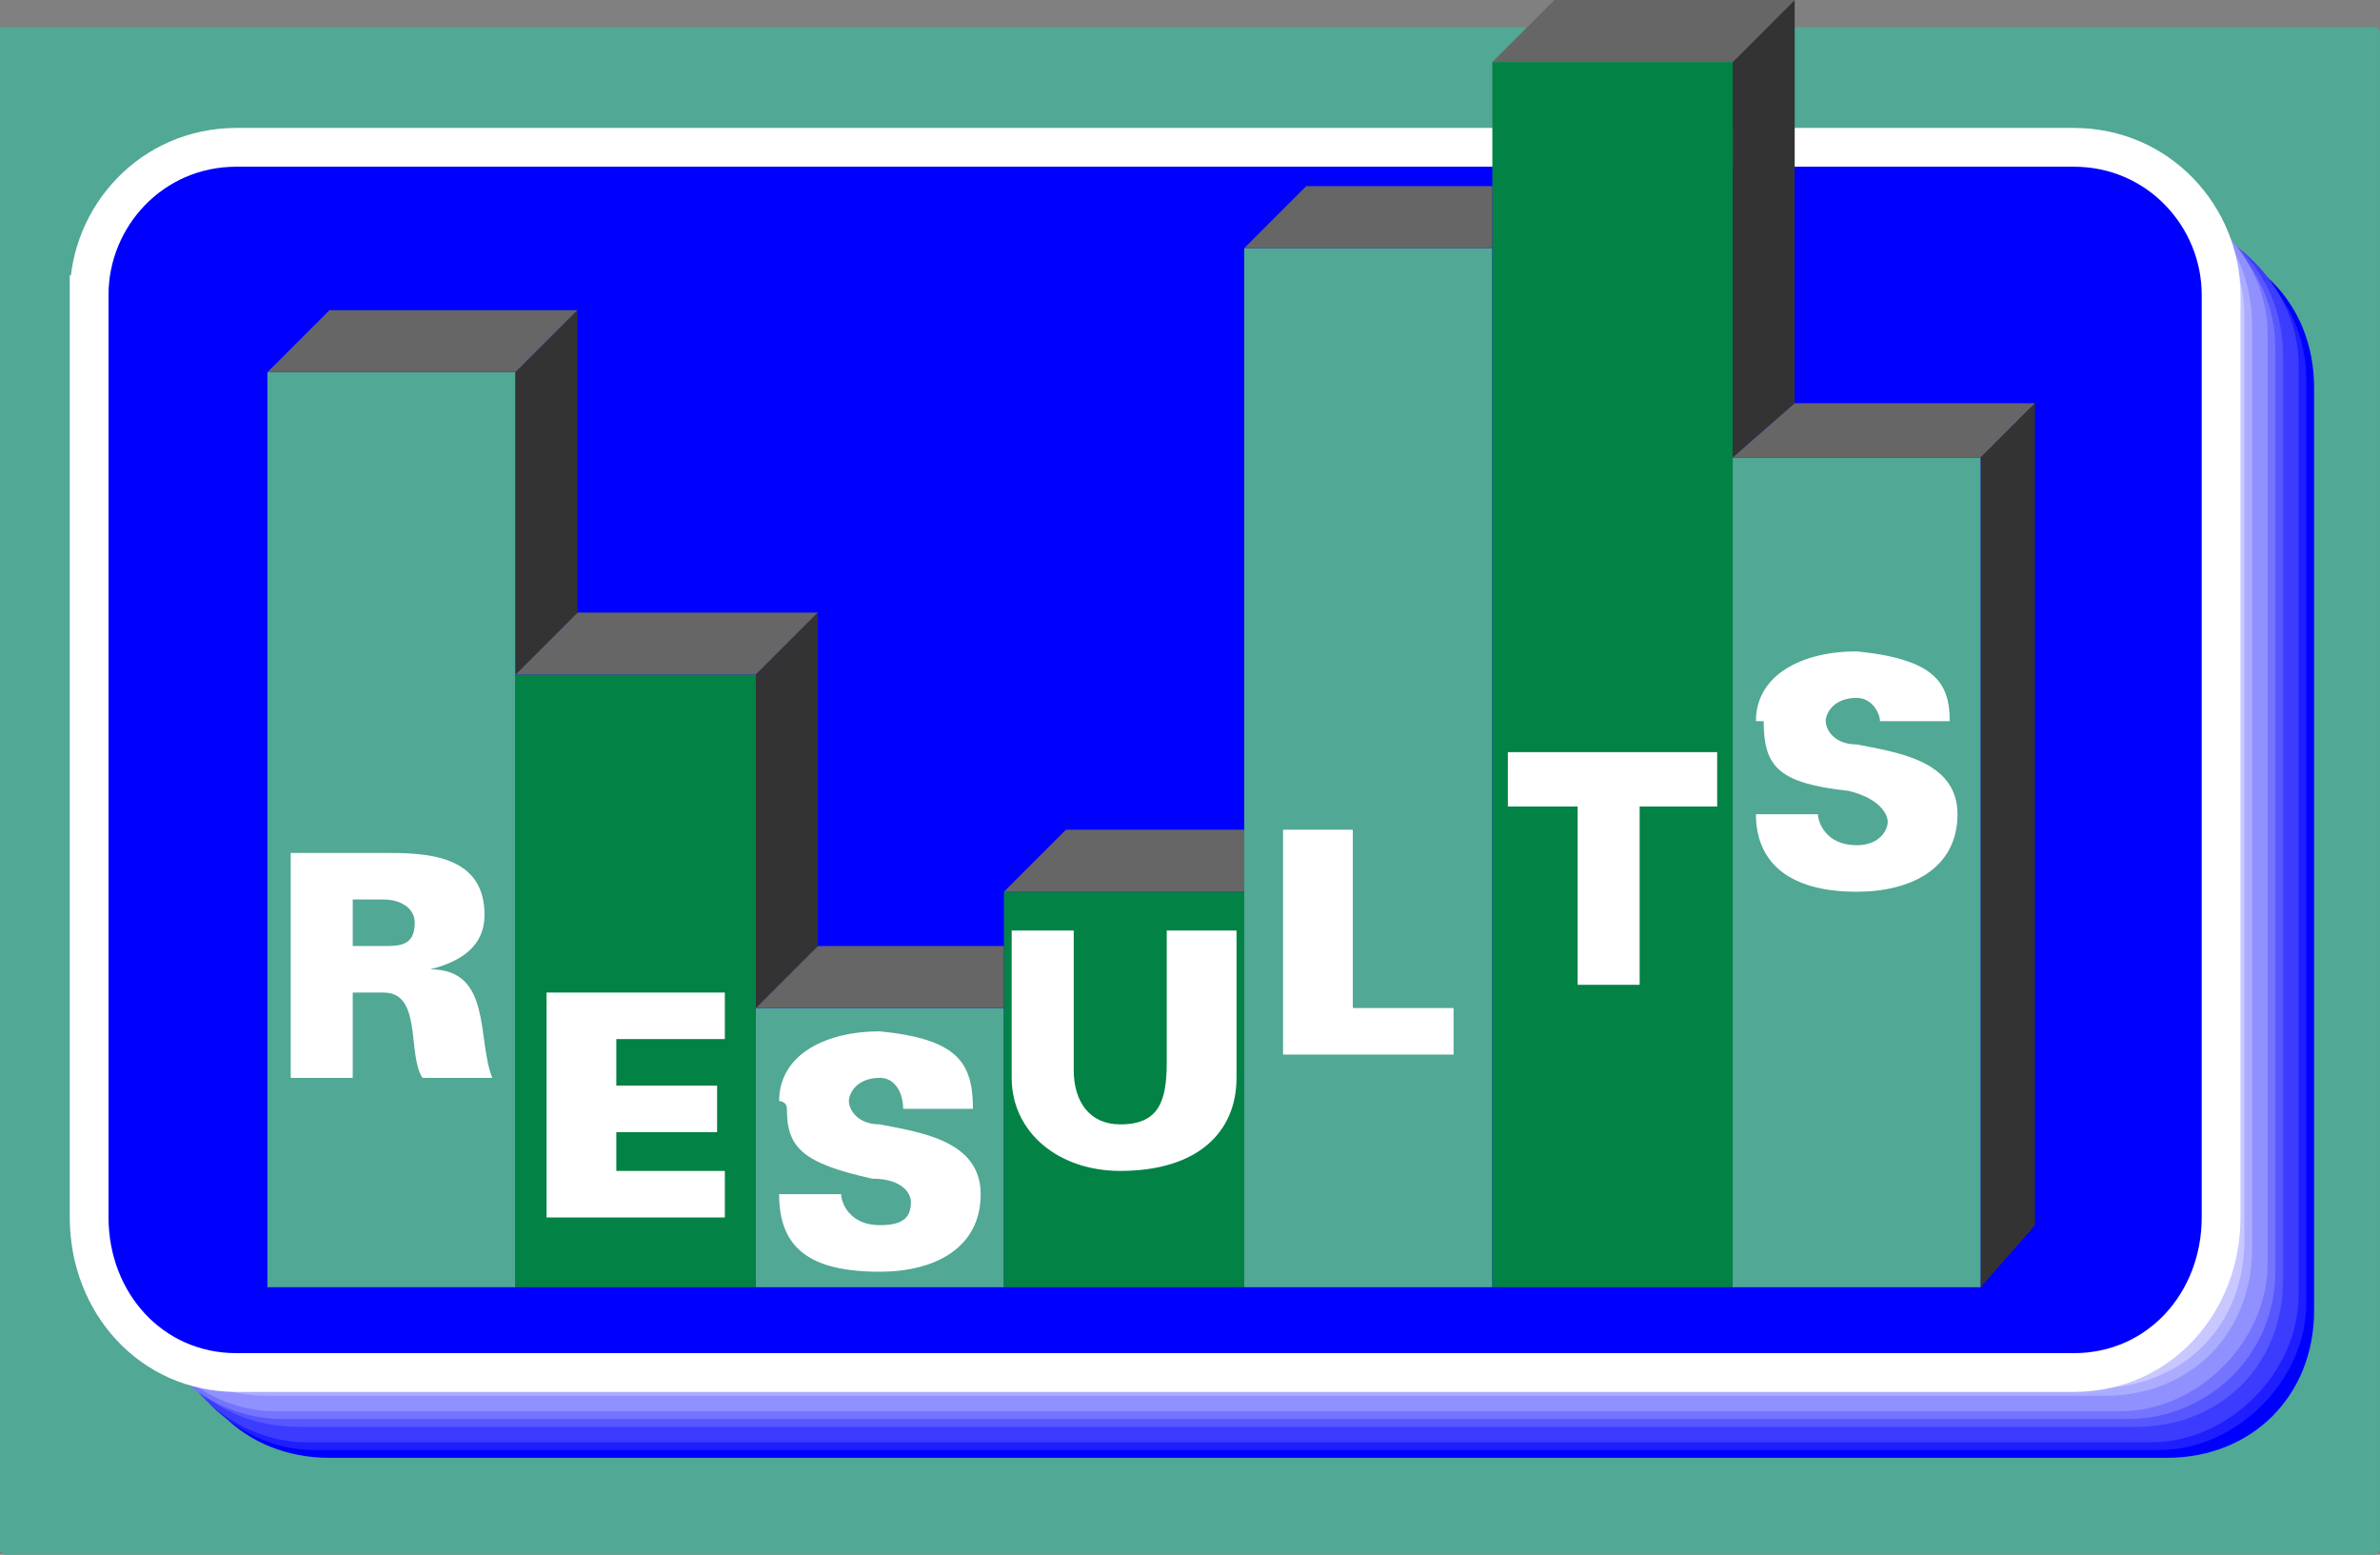 <svg xmlns="http://www.w3.org/2000/svg" width="307" height="200.5" version="1.2"><rect width="100%" height="100%" fill="#808080" stroke="none"/><g fill="none" fill-rule="evenodd" stroke="#000" stroke-linecap="square" stroke-linejoin="bevel" font-family="'Sans Serif'" font-size="12.5" font-weight="400"><path fill="#51a894" stroke="#51a894" stroke-linecap="butt" stroke-linejoin="miter" stroke-miterlimit="2" d="M.5 4v196h306V4H.5" vector-effect="non-scaling-stroke"/><path fill="#00f" stroke="none" d="M23.5 50v119c0 11 8 19 19 19h237c11 0 19-8 19-19V50c0-11-8-19-19-19h-237c-11 0-19 8-19 19"/><path fill="#1e1eff" stroke="none" d="M21.5 168c0 10 9 19 19 19h238c10 0 19-9 19-19V49c0-11-9-19-19-19h-238c-10 0-19 8-19 19v119"/><path fill="#3c3cff" stroke="none" d="M20.5 167c0 10 9 19 19 19h238c10 0 19-9 19-19V47c0-10-9-19-19-19h-238c-10 0-19 9-19 19v120"/><path fill="#5757ff" stroke="none" d="M19.5 165c0 11 8 19 19 19h237c11 0 19-8 19-19V46c0-11-8-19-19-19h-237c-11 0-19 8-19 19v119"/><path fill="#7474ff" stroke="none" d="M17.5 164c0 11 9 19 19 19h238c10 0 19-8 19-19V45c0-11-9-19-19-19h-238c-10 0-19 8-19 19v119"/><path fill="#9090ff" stroke="none" d="M16.5 163c0 10 9 19 19 19h238c10 0 19-9 19-19V43c0-10-9-19-19-19h-238c-10 0-19 9-19 19v120"/><path fill="#acacff" stroke="none" d="M15.5 161c0 11 8 19 19 19h237c11 0 19-8 19-19V42c0-11-8-19-19-19h-237c-11 0-19 8-19 19v119"/><path fill="#c8c8ff" stroke="none" d="M13.5 160c0 11 9 19 20 19h237c11 0 19-8 19-19V41c0-11-8-19-19-19h-237c-11 0-20 8-20 19v119"/><path fill="#e6e6ff" stroke="none" d="M12.5 159c0 10 9 19 19 19h238c10 0 19-9 19-19V39c0-10-9-19-19-19h-238c-10 0-19 9-19 19v120"/><path fill="#fff" stroke="none" d="M11.5 38v119c0 11 8 20 19 20h237c11 0 19-9 19-20V38c0-10-8-19-19-19h-237c-11 0-19 9-19 19"/><path fill="#00f" stroke="#fff" stroke-linecap="butt" stroke-linejoin="miter" stroke-miterlimit="2" stroke-width="5" d="M11.5 38v119c0 11 8 20 19 20h237c11 0 19-9 19-20V38c0-10-8-19-19-19h-237c-11 0-19 9-19 19"/><path fill="#51a894" stroke="none" d="M34.5 48v118h32V48h-32"/><path fill="#028244" stroke="none" d="M66.5 87v79h31V87h-31"/><path fill="#51a894" stroke="none" d="M97.5 130v36h32v-36h-32"/><path fill="#028244" stroke="none" d="M129.5 115v51h31v-51h-31"/><path fill="#51a894" stroke="none" d="M160.5 32v134h32V32h-32"/><path fill="#028244" stroke="none" d="M192.5 8v158h31V8h-31"/><path fill="#51a894" stroke="none" d="M223.5 59v107h32V59h-32"/><path fill="#666" stroke="none" d="M42.5 40h32l-8 8h-32l8-8"/><path fill="#333" stroke="none" d="M74.5 79V40l-8 8v39l8-8"/><path fill="#666" stroke="none" d="M74.5 79h31l-8 8h-31l8-8"/><path fill="#333" stroke="none" d="m105.5 79-8 8v43l8-8V79"/><path fill="#666" stroke="none" d="M105.5 122h24v8h-32l8-8m24-7 8-8h23v8h-31m31-83 8-8h24v8h-32m32-24 8-8h31l-8 8h-31"/><path fill="#333" stroke="none" d="m223.5 8 8-8v52l-8 7V8"/><path fill="#666" stroke="none" d="M231.5 52h31l-7 7h-32l8-7"/><path fill="#333" stroke="none" d="M255.5 166V59l7-7v106l-7 8"/><path fill="#fff" stroke="none" d="M37.5 110h13c6 0 12 1 12 8 0 4-3 6-7 7 8 0 6 9 8 14h-9c-2-3 0-11-5-11h-4v11h-8v-29m8 6v6h4c2 0 4 0 4-3 0-2-2-3-4-3h-4m25 12h23v6h-14v6h13v6h-13v5h14v6h-23v-29m30 26h8c0 1 1 4 5 4 3 0 4-1 4-3 0-1-1-3-5-3-9-2-11-4-11-9 0-1-1-1-1-1 0-6 6-9 13-9 10 1 12 4 12 10h-9c0-2-1-4-3-4-3 0-4 2-4 3s1 3 4 3c5 1 13 2 13 9s-6 10-13 10c-9 0-13-3-13-10m30-34h8v18c0 4 2 7 6 7 5 0 6-3 6-8v-17h9v19c0 7-5 12-15 12-8 0-14-5-14-12v-19m35-13h9v23h13v6h-22v-29m29-10v7h9v23h8v-23h10v-7h-27m32 8h8c0 1 1 4 5 4 3 0 4-2 4-3s-1-3-5-4c-9-1-11-3-11-9h-1c0-6 6-9 13-9 10 1 12 4 12 9h-9c0-1-1-3-3-3-3 0-4 2-4 3s1 3 4 3c5 1 13 2 13 9s-6 10-13 10c-9 0-13-4-13-10"/></g></svg>
